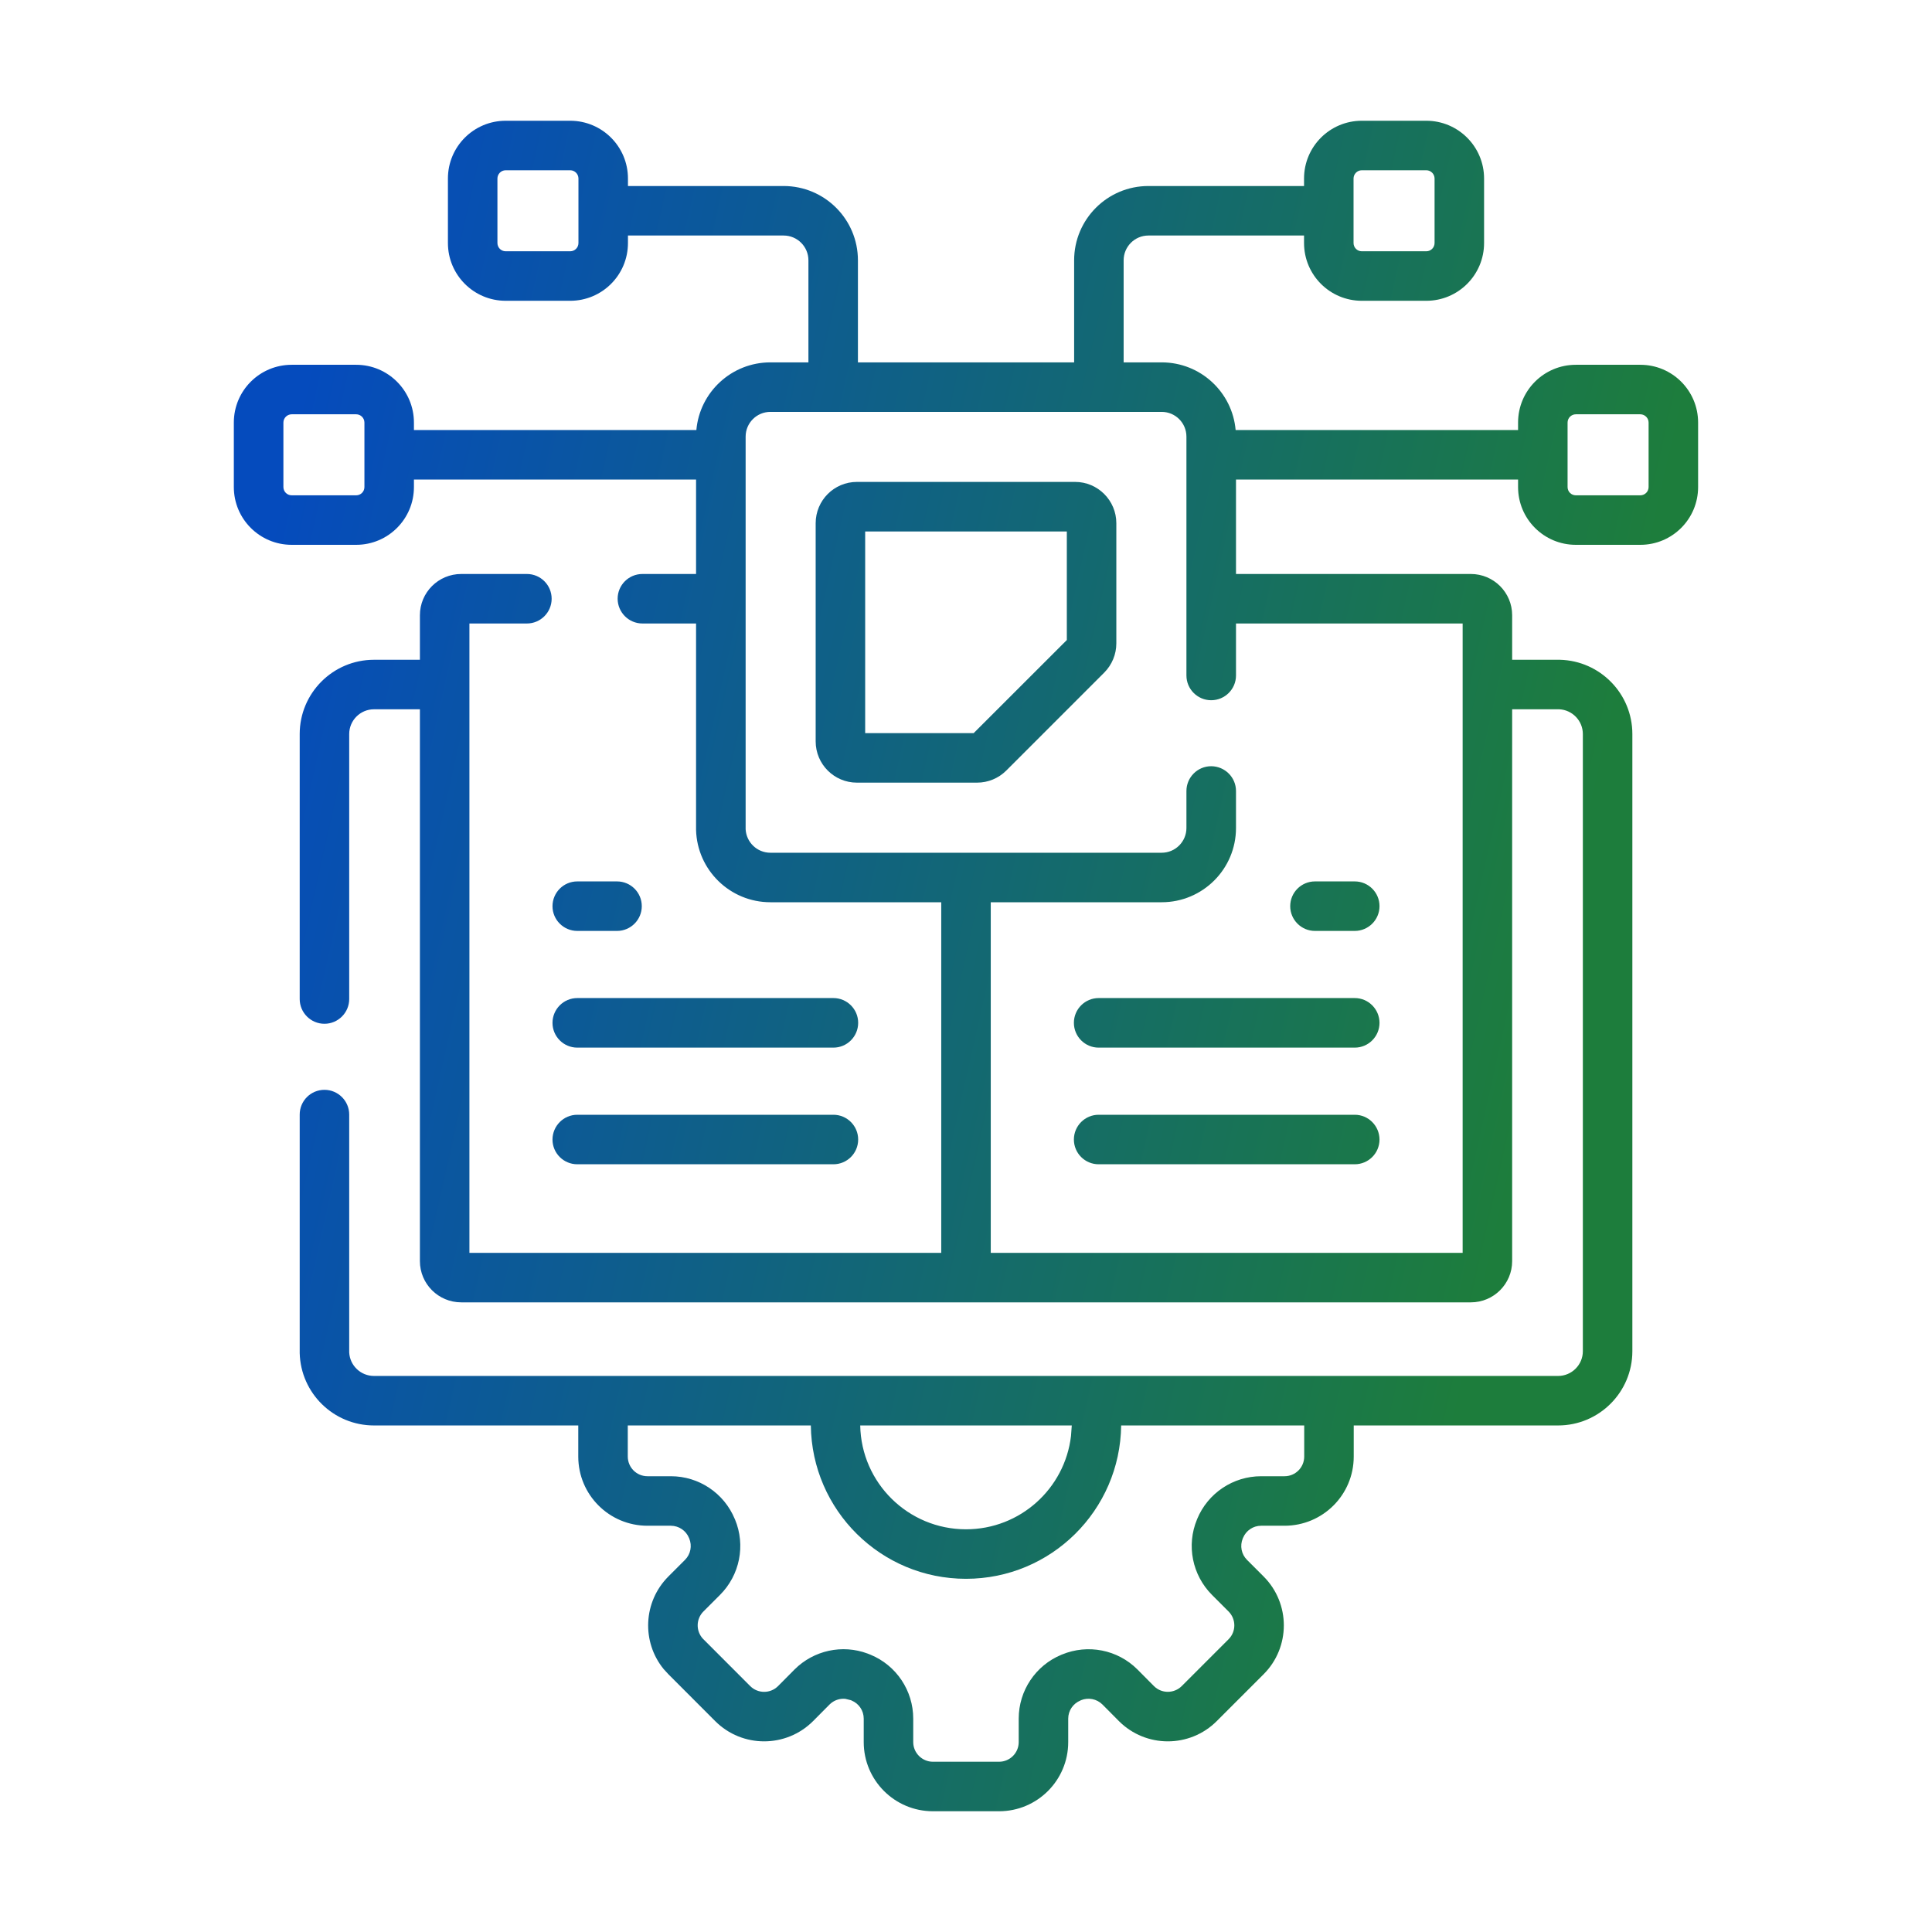 <svg width="32" height="32" viewBox="0 0 32 32" fill="none" xmlns="http://www.w3.org/2000/svg">
<path d="M9.444 2C9.973 2 10.401 2.428 10.401 2.957V3.081H12.979C13.659 3.081 14.21 3.632 14.21 4.312V6.002H17.791V4.312C17.791 3.632 18.342 3.081 19.021 3.081H21.599V2.957C21.599 2.428 22.027 2 22.556 2H23.624C24.152 2 24.581 2.429 24.581 2.957V4.025C24.581 4.554 24.152 4.982 23.624 4.982H22.556C22.027 4.982 21.599 4.554 21.599 4.025V3.901H19.021C18.795 3.901 18.611 4.085 18.611 4.312V6.002H19.241C19.884 6.002 20.411 6.495 20.466 7.123H25.144V6.999C25.144 6.47 25.572 6.042 26.101 6.042H27.169C27.698 6.042 28.126 6.47 28.126 6.999V8.067C28.126 8.596 27.698 9.024 27.169 9.024H26.101C25.572 9.024 25.144 8.596 25.144 8.067V7.943H20.472V9.507H24.362C24.74 9.507 25.046 9.813 25.046 10.19V10.928H25.838C26.503 10.945 27.037 11.489 27.037 12.158V22.38C27.037 23.059 26.486 23.61 25.807 23.61H22.422V24.126C22.422 24.759 21.909 25.271 21.276 25.271H20.888C20.756 25.271 20.638 25.351 20.588 25.473C20.586 25.477 20.585 25.48 20.584 25.482C20.534 25.604 20.561 25.743 20.654 25.836L20.929 26.111C21.376 26.559 21.376 27.284 20.929 27.731L20.153 28.507C19.706 28.954 18.98 28.954 18.533 28.507L18.259 28.231C18.166 28.139 18.026 28.111 17.904 28.161L17.895 28.166C17.773 28.216 17.693 28.334 17.693 28.466V28.855C17.693 29.487 17.18 30 16.548 30H15.452C14.819 30 14.306 29.487 14.306 28.855V28.466C14.306 28.334 14.227 28.216 14.105 28.166C14.101 28.164 14.097 28.162 14.095 28.161L14.001 28.138C13.906 28.129 13.811 28.162 13.741 28.231L13.467 28.507C13.019 28.954 12.293 28.954 11.846 28.507L11.071 27.731L10.992 27.645C10.625 27.195 10.652 26.531 11.071 26.111L11.346 25.836C11.439 25.743 11.466 25.604 11.416 25.482C11.415 25.48 11.414 25.477 11.413 25.476C11.413 25.474 11.413 25.474 11.413 25.474L11.412 25.473C11.362 25.351 11.244 25.272 11.112 25.271H10.724C10.091 25.271 9.578 24.759 9.578 24.126V23.61H6.194C5.525 23.61 4.981 23.076 4.964 22.411V18.461C4.964 18.234 5.147 18.051 5.374 18.051C5.6 18.051 5.784 18.235 5.784 18.461V22.401C5.795 22.618 5.975 22.79 6.194 22.79H25.807C26.033 22.79 26.217 22.606 26.217 22.38V12.158C26.217 11.939 26.044 11.759 25.827 11.748H25.046V20.888C25.046 21.265 24.74 21.571 24.362 21.571H7.639C7.261 21.571 6.955 21.265 6.955 20.888V11.748H6.194C5.968 11.748 5.784 11.932 5.784 12.158V16.547C5.784 16.773 5.6 16.957 5.374 16.957C5.148 16.957 4.964 16.773 4.964 16.547V12.158C4.964 11.479 5.515 10.928 6.194 10.928H6.955V10.19C6.955 9.813 7.261 9.507 7.639 9.507H8.727C8.953 9.507 9.137 9.69 9.137 9.917C9.137 10.143 8.953 10.327 8.727 10.327H7.775V20.751H15.59V14.944H12.76C12.091 14.944 11.546 14.41 11.529 13.745V10.327H10.641C10.414 10.327 10.231 10.143 10.23 9.917C10.23 9.69 10.414 9.507 10.641 9.507H11.529V7.943H6.856V8.067C6.856 8.596 6.428 9.024 5.899 9.024H4.831C4.302 9.024 3.873 8.596 3.873 8.067V6.999C3.873 6.47 4.302 6.042 4.831 6.042H5.899C6.428 6.042 6.856 6.471 6.856 6.999V7.123H11.534C11.589 6.495 12.117 6.002 12.76 6.002H13.39V4.312C13.39 4.085 13.206 3.901 12.979 3.901H10.401V4.025C10.401 4.554 9.973 4.982 9.444 4.982H8.376C7.847 4.982 7.419 4.554 7.419 4.025V2.957C7.419 2.428 7.847 2 8.376 2H9.444ZM10.398 24.126C10.399 24.306 10.544 24.451 10.724 24.451H11.112C11.576 24.451 11.993 24.731 12.17 25.159C12.171 25.162 12.172 25.164 12.173 25.165V25.167H12.174C12.352 25.595 12.254 26.088 11.926 26.416L11.651 26.691C11.528 26.814 11.524 27.012 11.64 27.14L11.651 27.151L12.426 27.927C12.553 28.054 12.76 28.054 12.887 27.927L13.161 27.651C13.479 27.334 13.952 27.232 14.37 27.388L14.41 27.404H14.412L14.413 27.405L14.418 27.407C14.847 27.584 15.126 28.002 15.126 28.466V28.855C15.126 29.034 15.273 29.18 15.452 29.18H16.548C16.727 29.18 16.873 29.034 16.873 28.855V28.466C16.873 28.003 17.152 27.585 17.58 27.408C17.582 27.407 17.583 27.407 17.584 27.406L17.59 27.404C18.018 27.227 18.511 27.323 18.839 27.651L19.113 27.927C19.24 28.054 19.446 28.053 19.573 27.927L20.349 27.151C20.476 27.024 20.476 26.819 20.349 26.691L20.074 26.416C19.747 26.088 19.648 25.595 19.826 25.167L19.828 25.163L19.829 25.159C20.006 24.731 20.424 24.451 20.888 24.451H21.276C21.456 24.451 21.601 24.306 21.602 24.126V23.61H18.57C18.553 25.016 17.41 26.15 16 26.15C14.59 26.15 13.447 25.016 13.43 23.61H10.398V24.126ZM14.248 23.61C14.265 24.563 15.043 25.33 16 25.33C16.897 25.33 17.636 24.656 17.739 23.786L17.752 23.61H14.248ZM12.76 6.822C12.533 6.822 12.35 7.006 12.35 7.232V13.734C12.361 13.951 12.54 14.124 12.76 14.124H19.241C19.468 14.124 19.651 13.94 19.651 13.714V13.102C19.651 12.875 19.835 12.691 20.061 12.691C20.288 12.692 20.472 12.875 20.472 13.102V13.714C20.472 14.393 19.921 14.944 19.241 14.944H16.41V20.751H24.226V10.327H20.472V11.188C20.472 11.414 20.288 11.598 20.061 11.598C19.835 11.598 19.651 11.414 19.651 11.188V7.232C19.651 7.006 19.468 6.822 19.241 6.822H12.76ZM13.804 18.464C14.03 18.464 14.214 18.648 14.214 18.874C14.214 19.101 14.03 19.284 13.804 19.284H9.562C9.335 19.284 9.151 19.101 9.151 18.874C9.152 18.648 9.335 18.464 9.562 18.464H13.804ZM22.439 18.464C22.665 18.464 22.848 18.648 22.849 18.874C22.849 19.101 22.665 19.284 22.439 19.284H18.197C17.971 19.284 17.787 19.101 17.787 18.874C17.787 18.648 17.971 18.464 18.197 18.464H22.439ZM13.804 16.531C14.03 16.531 14.214 16.715 14.214 16.941C14.214 17.168 14.03 17.352 13.804 17.352H9.562C9.335 17.352 9.151 17.168 9.151 16.941C9.152 16.715 9.335 16.531 9.562 16.531H13.804ZM22.439 16.531C22.665 16.531 22.848 16.715 22.849 16.941C22.849 17.168 22.665 17.352 22.439 17.352H18.197C17.971 17.352 17.787 17.168 17.787 16.941C17.787 16.715 17.971 16.531 18.197 16.531H22.439ZM10.22 14.599C10.446 14.599 10.63 14.782 10.63 15.009C10.63 15.235 10.446 15.419 10.22 15.419H9.562C9.335 15.419 9.151 15.235 9.151 15.009C9.152 14.782 9.335 14.599 9.562 14.599H10.22ZM22.439 14.599C22.665 14.599 22.849 14.782 22.849 15.009C22.849 15.235 22.665 15.419 22.439 15.419H21.78C21.554 15.419 21.37 15.235 21.37 15.009C21.37 14.782 21.554 14.599 21.78 14.599H22.439ZM17.807 7.982C18.184 7.982 18.49 8.289 18.49 8.666V10.656C18.49 10.837 18.418 11.011 18.29 11.14L16.667 12.763C16.539 12.891 16.365 12.963 16.184 12.963H14.193C13.816 12.963 13.51 12.657 13.51 12.279V8.666C13.51 8.288 13.816 7.982 14.193 7.982H17.807ZM14.33 12.143H16.127L17.67 10.601V8.803H14.33V12.143ZM4.831 6.862C4.756 6.862 4.694 6.924 4.694 6.999V8.067C4.694 8.143 4.756 8.204 4.831 8.204H5.899C5.975 8.204 6.036 8.143 6.036 8.067V6.999C6.036 6.924 5.975 6.862 5.899 6.862H4.831ZM26.101 6.862C26.025 6.862 25.964 6.924 25.964 6.999V8.067C25.964 8.143 26.025 8.204 26.101 8.204H27.169C27.244 8.204 27.306 8.143 27.306 8.067V6.999C27.306 6.924 27.244 6.862 27.169 6.862H26.101ZM8.376 2.82C8.3 2.82 8.239 2.882 8.239 2.957V4.025C8.239 4.101 8.3 4.162 8.376 4.162H9.444C9.52 4.162 9.581 4.101 9.581 4.025V2.957C9.581 2.882 9.52 2.82 9.444 2.82H8.376ZM22.556 2.82C22.48 2.82 22.419 2.882 22.419 2.957V4.025C22.419 4.101 22.48 4.162 22.556 4.162H23.624C23.699 4.162 23.761 4.101 23.761 4.025V2.957C23.761 2.882 23.699 2.82 23.624 2.82H22.556Z" fill="url(#paint0_linear_3061_318)"/>
<defs>
<linearGradient id="paint0_linear_3061_318" x1="3.874" y1="2" x2="32.942" y2="8.515" gradientUnits="userSpaceOnUse">
<stop offset="0.07" stop-color="#054BBD"/>
<stop offset="0.822" stop-color="#1D7D3C"/>
</linearGradient>
</defs>
</svg>
